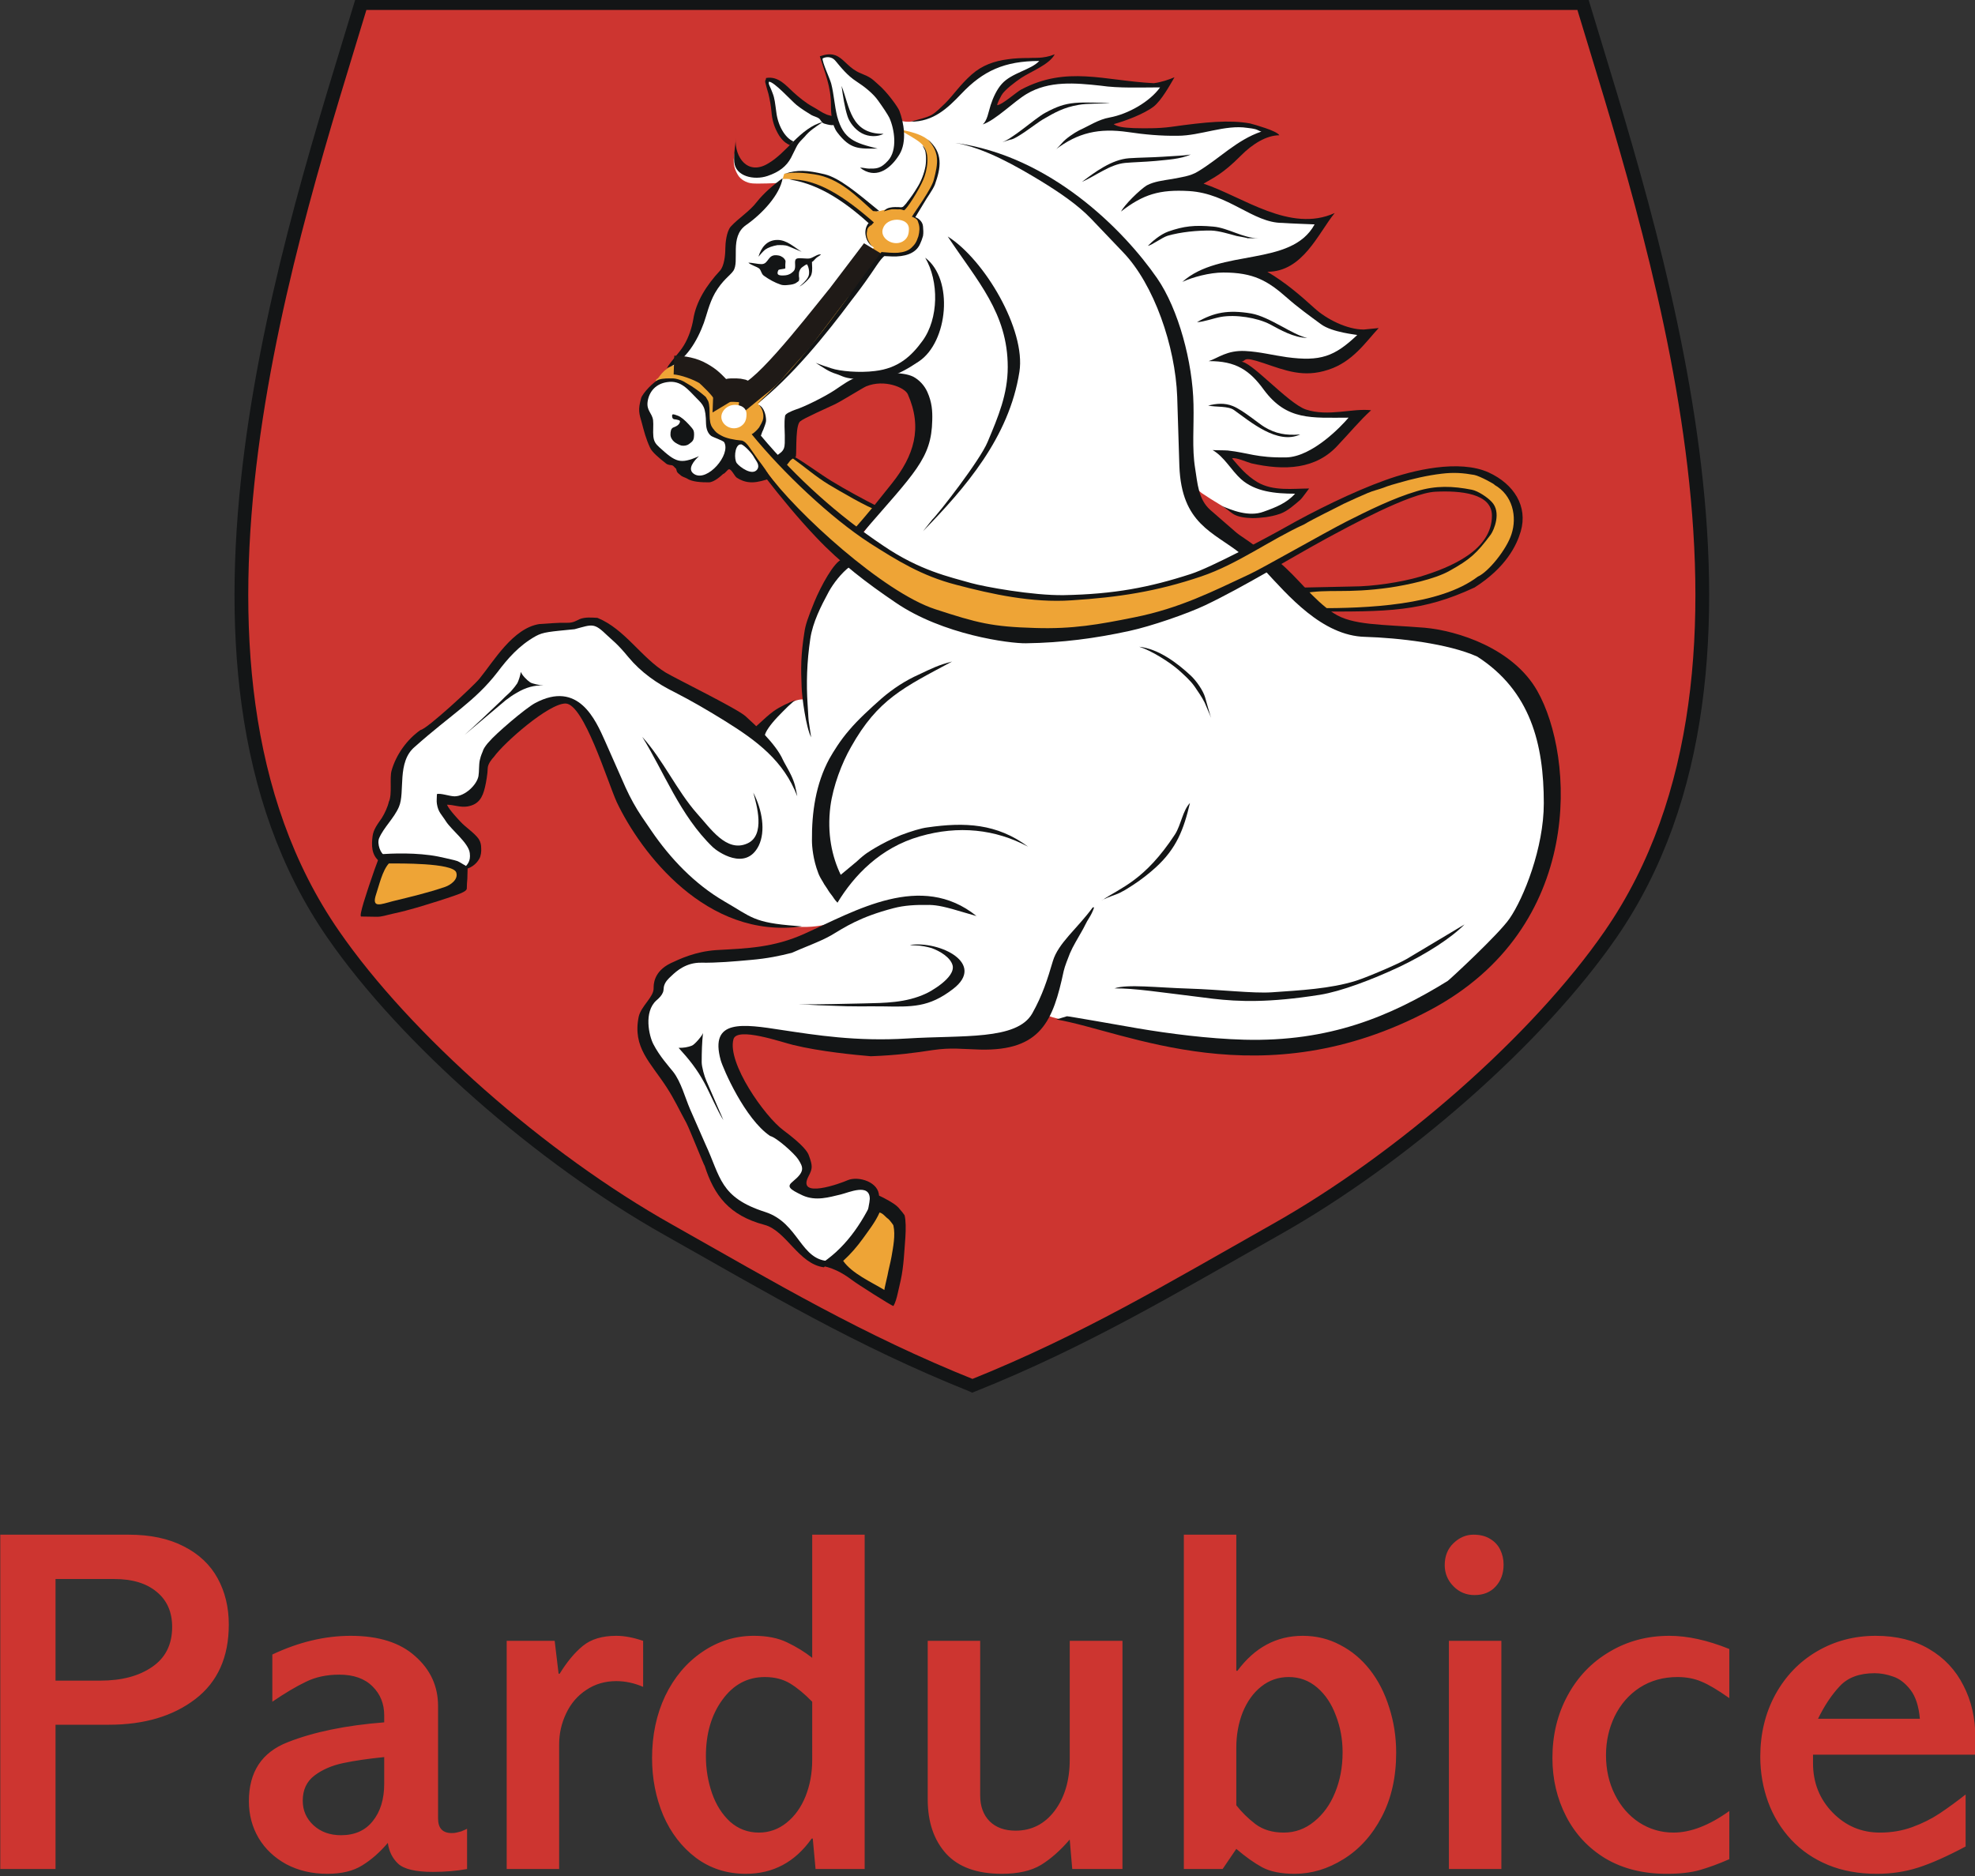 <?xml version="1.0" encoding="UTF-8" standalone="no"?>
<!-- Created with Sodipodi ("http://www.sodipodi.com/") -->

<svg
   xml:space="preserve"
   width="400"
   height="380"
   style="fill-rule:evenodd;image-rendering:optimizeQuality;shape-rendering:geometricPrecision;text-rendering:geometricPrecision"
   viewBox="0 0 400 380"
   id="svg2"
   sodipodi:version="0.34"
   inkscape:version="1.4 (86a8ad7, 2024-10-11)"
   sodipodi:docname="logo-mesto-pardubice.svg"
   version="1.1"
   xmlns:inkscape="http://www.inkscape.org/namespaces/inkscape"
   xmlns:sodipodi="http://sodipodi.sourceforge.net/DTD/sodipodi-0.dtd"
   xmlns="http://www.w3.org/2000/svg"
   xmlns:svg="http://www.w3.org/2000/svg"
   xmlns:rdf="http://www.w3.org/1999/02/22-rdf-syntax-ns#"
   xmlns:cc="http://creativecommons.org/ns#"
   xmlns:dc="http://purl.org/dc/elements/1.1/"><rect x="0" y="0" width="400" height="380" fill="#333333" stroke="none"/><sodipodi:namedview
     inkscape:window-height="1261"
     inkscape:window-width="2400"
     inkscape:pageshadow="2"
     inkscape:pageopacity="0.0"
     borderopacity="1.0"
     bordercolor="#666666"
     pagecolor="#ffffff"
     id="base"
     inkscape:zoom="1.2851051"
     inkscape:cx="421.36631"
     inkscape:cy="244.33799"
     inkscape:window-x="2391"
     inkscape:window-y="-9"
     inkscape:current-layer="svg2"
     inkscape:showpageshadow="2"
     inkscape:pagecheckerboard="0"
     inkscape:deskcolor="#d1d1d1"
     inkscape:document-units="pt"
     inkscape:window-maximized="1" /><defs
     id="defs4"><style
       type="text/css"
       id="style6">
   
    .str1 {stroke:#1F1A17;stroke-width:3}
    .str0 {stroke:#131516;stroke-width:56}
    .fil4 {fill:#FFFFFF}
    .fil3 {fill:#131516}
    .fil0 {fill:#CD3530}
    .fil2 {fill:#EEA436}
    .fil1 {fill:#FFFFFF}
   
  </style></defs><g
     id="Layer 1"
     transform="matrix(0.055,0,0,0.05,-31.74,-151.299)"
     style="stroke-width:75.996;stroke-dasharray:none"><path
       class="fil0 str0"
       d="m 4158,8640 -2,-1 C 3741,8456 3420,8245 3038,8008 2569,7718 2070,7235 1804,6811 1110,5708 1660,3943 1907,3041 h 4498 c 247,902 796,2667 103,3770 -266,424 -765,907 -1234,1197 -382,237 -701,449 -1116,632 z"
       id="path9"
       style="fill:#cd3530;stroke:#131516;stroke-width:50.664;stroke-dasharray:none" /><g
       id="g11"
       style="stroke-width:75.996;stroke-dasharray:none"><path
         class="fil1"
         d="m 3118,4418 -52,71 c -76,25 111,113 144,132 47,26 245,400 271,243 29,-179 23,-140 177,-229 74,-43 151,-129 244,-60 238,179 -118,531 -206,707 -141,141 -152,391 -152,581 -14,-9 -39,1 -54,9 -7,5 -19,12 -33,22 -13,9 -29,20 -43,32 -15,12 -28,24 -38,35 -10,12 -16,22 -16,30 -122,-53 -203,-124 -287,-190 -84,-67 -170,-129 -249,-219 -53,-60 -308,-16 -365,63 l -149,192 -239,219 -34,97 -16,159 -65,101 12,77 23,20 155,2 133,38 43,-32 9,-72 -118,-128 -2,-52 90,7 41,-63 40,-147 215,-189 72,-15 66,61 179,432 217,274 193,126 130,27 74,2 c 54,2 97,-10 142,-24 l -229,122 -298,28 -111,50 -31,64 -3,22 -41,67 -12,136 106,175 159,365 78,124 167,92 90,106 81,44 117,-124 60,-156 -55,-58 -142,46 -88,-22 31,-83 -70,-117 -146,-141 -88,-221 30,-73 116,2 363,69 569,-42 103,-97 c 4,0 8,4 11,6 18,8 41,13 63,19 l 200,38 523,79 503,-124 285,-199 204,-289 77,-330 -14,-299 -113,-262 -149,-132 -222,-45 -231,-22 -108,-50 -303,-290 -180,-165 -2,-84 c 11,10 18,27 33,38 23,17 43,31 66,46 14,10 53,37 68,37 l 63,9 96,-27 79,-74 h -78 l -75,-13 -92,-76 -47,-63 234,40 114,-41 159,-160 -166,7 -117,-48 -141,-144 -87,-41 110,-11 176,44 145,-27 109,-113 -63,-1 -132,-58 -154,-141 -137,-60 228,-67 95,-124 h -160 l -236,-111 -94,-40 279,-210 -56,-20 -156,-1 -194,24 -195,-15 81,-53 97,-51 51,-76 -152,5 -146,-27 -130,13 -80,32 -83,62 -65,59 40,-108 45,-58 81,-41 53,-40 -163,16 -94,47 -70,74 -64,71 -44,31 -30,10 c -11,3 -26,4 -37,7 -5,2 -14,1 -19,1 -7,0 -15,-3 -21,-3 l -13,-7 -108,-150 -91,-59 -21,-36 -30,-14 -30,9 32,107 17,141 -38,-1 -181,-151 -26,-7 -4,16 17,54 17,108 24,53 8,6 34,31 -81,77 -58,29 -59,-29 -15,-44 -5,-6 c -10,45 0,71 12,93 9,16 29,31 53,33 21,2 90,-1 95,-2 l -85,120 -79,69 -23,128 -3,30 -76,105 z"
         id="path13"
         style="fill:#ffffff;stroke-width:75.996;stroke-dasharray:none" /><path
         class="fil2"
         d="m 3536,5134 15,17 c 16,16 247,239 278,258 115,70 236,115 359,166 206,75 704,-40 875,-146 59,-27 128,-78 185,-112 l 406,-234 c 320,-186 611,9 271,239 -132,90 -422,91 -579,91 l 59,83 c 198,7 350,-7 537,-81 196,-77 323,-385 86,-467 -210,-73 -641,180 -827,295 -187,115 -393,202 -635,202 -517,46 -873,-235 -1218,-660 0,0 21,-19 23,-24 5,-11 13,-23 17,-35 7,-23 -3,-50 -20,-63 1,0 61,-69 70,-78 27,-27 63,-74 92,-109 l 130,-180 163,-244 c 18,0 41,6 58,4 15,-2 59,-17 68,-33 17,-28 41,-100 -12,-120 6,-12 38,-66 49,-80 22,-30 40,-80 42,-117 6,-102 -36,-133 -127,-153 l 3,8 c 81,51 85,57 85,119 0,21 -9,47 -14,65 -3,10 -26,57 -30,63 -2,2 -6,8 -7,11 -1,5 -6,12 -9,17 -7,12 -20,27 -32,33 -47,1 -62,7 -88,14 -2,-2 -6,-3 -9,-6 -33,-33 -72,-70 -109,-96 -28,-20 -55,-35 -84,-45 -44,-22 -103,-15 -142,-6 l -6,21 c 11,0 17,-1 28,1 16,3 37,8 52,11 4,0 39,14 50,18 25,11 53,30 74,46 22,16 111,76 118,104 -4,0 -15,21 -15,26 0,13 -1,31 5,43 2,5 19,28 24,28 l -268,377 -106,132 -90,84 c -46,-43 -86,14 -100,-16 -11,-20 -43,-56 -64,-64 -31,-14 -102,-53 -126,-27 -4,4 -17,12 -20,17 -4,4 -9,10 -13,16 -2,3 -8,12 -10,13 -2,0 -6,6 -7,8 80,11 132,-8 176,81 15,30 16,81 23,114 8,32 84,44 114,53 29,9 197,277 232,318 z"
         id="path15"
         style="fill:#eea436;stroke-width:75.996;stroke-dasharray:none" /><path
         class="fil2"
         d="m 3494,4877 -4,-2 c -68,37 19,89 53,127 40,43 94,94 147,134 54,42 56,42 97,-19 26,-37 13,-42 -25,-58 -55,-22 -116,-69 -164,-104 -19,-13 -85,-78 -104,-78 z"
         id="path17"
         style="fill:#eea436;stroke-width:75.996;stroke-dasharray:none" /><path
         class="fil3"
         d="m 3185,4651 -9,-17 c -18,-17 -32,-29 -53,-44 -6,-4 -17,-11 -29,-19 -12,-7 -30,-12 -38,-12 -17,0 -37,-1 -53,5 -17,6 -60,55 -65,75 -12,48 -8,60 3,102 7,29 14,61 30,99 7,17 31,40 59,64 7,6 17,6 22,7 6,2 7,7 13,12 3,2 3,9 5,14 3,6 8,9 12,13 7,8 20,11 24,14 20,15 56,16 81,16 20,0 46,-27 53,-34 8,-2 16,-19 22,-19 9,0 20,28 28,34 42,30 78,19 121,4 -3,-22 -24,-50 -43,-78 -4,-6 -9,-14 -14,-22 -6,-9 -11,-17 -16,-25 -5,-8 -10,-15 -15,-20 -5,-5 -10,-8 -13,-9 -32,-3 -60,-10 -76,-20 -15,-9 -20,-12 -32,-30 -20,-28 -6,-76 -17,-110 z"
         id="path19"
         style="fill:#131516;stroke-width:75.996;stroke-dasharray:none" /><path
         class="fil1"
         d="m 3034,4574 c -40,6 -66,36 -72,78 -5,38 16,46 20,76 2,19 -1,46 1,66 2,20 8,30 22,44 60,60 76,70 146,36 -16,16 -47,53 -17,73 48,32 135,-79 110,-129 -3,-7 -40,-20 -48,-26 -11,-9 -18,-25 -19,-49 -1,-69 -10,-76 -35,-104 -30,-33 -57,-74 -108,-65 z"
         id="path21"
         style="fill:#ffffff;stroke-width:75.996;stroke-dasharray:none" /><path
         class="fil1"
         d="m 3300,4827 7,-1 c 14,6 41,39 47,53 7,14 22,30 12,48 -18,29 -65,-9 -76,-25 -10,-16 -8,-66 10,-75 z"
         id="path23"
         style="fill:#ffffff;stroke-width:75.996;stroke-dasharray:none" /><path
         class="fil3"
         d="m 3673,6570 c -32,-73 -51,-167 -38,-278 10,-82 42,-175 76,-240 99,-194 194,-241 372,-346 -50,14 -73,27 -123,53 -47,23 -94,56 -137,97 -42,41 -86,85 -119,128 -33,42 -57,85 -73,116 -50,102 -65,217 -64,332 0,22 4,76 23,130 1,4 3,8 5,13 2,5 5,10 8,16 3,5 6,11 9,17 4,6 7,12 11,18 3,6 7,12 10,17 4,6 8,11 11,16 3,5 6,10 9,14 3,4 6,7 8,10 60,-109 157,-223 304,-269 142,-45 277,-29 398,42 -115,-94 -233,-100 -371,-78 -23,3 -61,16 -97,31 -35,15 -74,38 -94,51 -24,16 -38,24 -69,56 z"
         id="path25"
         style="fill:#131516;stroke-width:75.996;stroke-dasharray:none" /><path
         class="fil3"
         d="m 3351,6237 c 33,70 46,156 20,215 -48,106 -153,23 -169,6 -121,-128 -181,-308 -260,-447 76,92 128,219 202,311 49,59 108,159 185,121 68,-33 34,-158 22,-206 z"
         id="path27"
         style="fill:#131516;stroke-width:75.996;stroke-dasharray:none" /><path
         class="fil3"
         d="m 3518,7095 c 82,0 162,-2 240,-4 77,-2 155,-2 229,-40 11,-5 109,-63 98,-114 -8,-33 -47,-58 -77,-70 -15,-5 -41,-11 -58,-11 -1,0 -22,-1 -22,-2 111,-17 281,76 158,179 -89,75 -150,72 -259,70 -61,-1 -99,2 -194,-3 -26,-1 -58,-2 -83,-4 z"
         id="path29"
         style="fill:#131516;stroke-width:75.996;stroke-dasharray:none" /><path
         class="fil3"
         d="m 1977,6487 c -14,40 -28,84 -41,127 -4,15 -39,124 -29,125 l 58,1 c 19,0 32,-6 61,-13 60,-14 121,-36 136,-41 12,-4 42,-14 71,-25 29,-11 62,-22 63,-35 0,-14 1,-27 2,-40 0,-14 1,-27 1,-41 1,-7 -8,-13 -17,-18 -9,-6 -18,-13 -31,-16 -19,-5 -46,-12 -60,-15 -78,-17 -173,-13 -214,-9 z"
         id="path31"
         style="fill:#131516;stroke-width:75.996;stroke-dasharray:none" /><path
         class="fil2"
         d="m 2009,6524 c -24,29 -36,89 -47,125 -18,59 18,40 61,28 67,-18 129,-34 193,-58 21,-8 50,-31 41,-59 -13,-39 -212,-36 -248,-36 z"
         id="path33"
         style="fill:#eea436;stroke-width:75.996;stroke-dasharray:none" /><path
         class="fil3"
         d="m 2439,5863 -151,140 c 26,-25 109,-111 117,-120 12,-12 23,-24 32,-34 9,-10 19,-18 26,-28 7,-9 13,-17 19,-27 5,-11 11,-31 13,-46 5,14 22,33 34,42 8,6 35,12 50,13 -34,-2 -66,8 -98,29 -15,9 -29,20 -42,31 z"
         id="path35"
         style="fill:#131516;stroke-width:75.996;stroke-dasharray:none" /><path
         class="fil3"
         d="m 3333,4090 c 13,0 34,6 48,6 29,0 21,-44 63,-35 6,1 11,4 15,7 4,3 8,8 10,13 2,4 -1,11 0,31 1,5 -24,3 -26,9 -7,17 0,21 16,21 15,0 22,-3 30,-8 7,-6 13,-10 15,-19 4,-17 -5,-38 9,-42 9,-3 34,2 45,0 11,-2 25,-14 35,-16 5,-1 7,-1 7,-1 0,1 -2,3 -4,5 -3,2 -7,5 -11,8 -4,4 -7,7 -10,11 -8,11 -24,14 -33,20 -8,7 -16,9 -21,24 -2,4 -2,13 -2,17 0,4 0,8 1,11 0,4 0,8 -1,11 -1,3 -6,5 -9,8 -7,6 -18,8 -27,9 -9,1 -20,3 -31,-1 -22,-8 -43,-21 -62,-36 -10,-8 -9,-20 -17,-29 -9,-8 -33,-15 -40,-24 z"
         id="path37"
         style="fill:#131516;stroke-width:75.996;stroke-dasharray:none" /><path
         class="fil3"
         d="m 3440,4019 c 14,0 27,-1 39,4 l 50,23 c -27,-18 -54,-48 -89,-48 -39,0 -60,31 -70,68 8,-10 16,-21 25,-29 10,-8 28,-15 45,-18 z"
         id="path39"
         style="fill:#131516;stroke-width:75.996;stroke-dasharray:none" /><path
         class="fil3"
         d="m 3567,4086 -20,8 c 9,12 13,40 6,54 -7,15 -20,27 -32,39 13,-7 41,-35 44,-49 5,-19 2,-34 2,-52 z"
         id="path41"
         style="fill:#131516;stroke-width:75.996;stroke-dasharray:none" /><path
         class="fil3"
         d="m 3073,4710 c -5,-2 -16,-7 -19,-5 -2,1 -3,5 -1,13 3,9 12,6 16,8 6,2 13,2 12,9 -3,14 -16,19 -25,23 -8,4 -10,15 -10,29 0,11 7,23 14,29 5,5 19,13 26,15 10,2 21,0 28,-6 7,-6 16,-11 18,-25 1,-8 2,-21 -1,-30 -3,-8 -11,-16 -17,-24 -14,-17 -30,-32 -41,-36 z"
         id="path43"
         style="fill:#131516;stroke-width:75.996;stroke-dasharray:none" /><path
         class="fil3"
         d="m 3867,8317 c -7,-1 -133,-89 -152,-105 -36,-30 -76,-54 -124,-60 93,-63 159,-163 210,-289 8,4 18,9 27,14 37,21 52,33 62,47 5,6 18,24 18,25 5,20 5,57 3,90 -4,57 -6,117 -17,173 -1,5 -7,33 -11,53 -4,20 -9,39 -16,52 z"
         id="path45"
         style="fill:#131516;stroke-width:75.996;stroke-dasharray:none" /><path
         class="fil3"
         d="m 3178,7404 63,160 c -20,-33 -52,-115 -70,-151 -27,-55 -56,-95 -95,-142 19,0 32,-2 49,-9 9,-3 41,-43 41,-53 -4,39 -5,80 -5,120 0,19 10,58 17,75 z"
         id="path47"
         style="fill:#131516;stroke-width:75.996;stroke-dasharray:none" /><path
         class="fil3"
         d="m 3831,3568 c -22,13 -54,13 -80,-2 -26,-15 -46,-45 -53,-69 -11,-37 -17,-84 -22,-123 30,82 32,196 155,194 z"
         id="path49"
         style="fill:#131516;stroke-width:75.996;stroke-dasharray:none" /><path
         class="fil2"
         d="m 3834,8252 c -2,0 10,-51 11,-58 4,-25 11,-52 15,-77 6,-39 15,-87 7,-126 0,-3 -16,-25 -19,-27 -11,-8 -18,-22 -32,-26 -15,38 -41,74 -61,105 -21,32 -45,63 -73,91 32,51 104,86 152,118 z"
         id="path51"
         style="fill:#eea436;stroke-width:75.996;stroke-dasharray:none" /><path
         class="fil3"
         d="m 3033,4517 c 14,-28 45,-60 63,-93 18,-33 29,-72 34,-104 10,-72 49,-139 98,-197 16,-19 20,-64 20,-89 0,-21 4,-70 20,-90 28,-34 69,-61 96,-100 25,-35 63,-71 95,-96 -10,67 -75,144 -135,190 -62,48 -22,148 -47,186 -12,19 -39,36 -67,89 -22,43 -31,91 -41,121 -23,69 -66,156 -136,183 z"
         id="path53"
         style="fill:#131516;stroke-width:75.996;stroke-dasharray:none" /><path
         class="fil3"
         d="m 3606,3521 c -38,9 -75,43 -108,79 -31,34 -59,67 -92,88 -74,50 -124,-22 -120,-102 0,31 -8,62 -5,97 5,58 73,74 122,56 43,-16 70,-39 87,-74 7,-15 12,-26 19,-42 9,-21 23,-33 31,-43 18,-24 35,-36 66,-59 z"
         id="path55"
         style="fill:#131516;stroke-width:75.996;stroke-dasharray:none" /><path
         class="fil3"
         d="m 3499,3599 -13,15 c -24,-11 -38,-33 -48,-55 -11,-23 -18,-50 -20,-80 -2,-24 -6,-49 -11,-72 -3,-11 -10,-38 -12,-48 -1,-11 3,-7 3,-17 45,-9 74,31 99,56 22,22 47,45 74,61 17,10 32,23 50,31 3,2 37,10 37,12 4,38 -17,34 -45,25 -12,-4 -12,-14 -20,-21 -7,-6 -20,-9 -28,-14 -16,-11 -36,-24 -55,-41 -19,-17 -82,-94 -101,-94 -5,7 6,23 13,46 8,22 9,40 14,79 6,53 32,103 63,117 z"
         id="path57"
         style="fill:#131516;stroke-width:75.996;stroke-dasharray:none" /><path
         class="fil3"
         d="m 3744,3705 10,8 c 56,38 106,-9 135,-61 29,-52 16,-131 0,-177 -6,-17 -47,-78 -75,-104 -27,-27 -31,-32 -67,-48 -41,-18 -58,-52 -84,-68 -25,-16 -50,-7 -67,-1 19,69 41,122 41,198 0,35 3,81 23,110 49,71 80,66 149,66 -84,-23 -126,-37 -149,-130 -10,-44 -12,-90 -22,-133 -6,-24 -32,-82 -32,-102 7,-5 31,-13 48,10 19,25 43,59 77,83 28,20 61,48 80,78 19,29 35,56 41,69 19,46 31,131 -5,174 -28,34 -45,32 -70,32 -10,0 -21,-4 -33,-4 z"
         id="path59"
         style="fill:#131516;stroke-width:75.996;stroke-dasharray:none" /><path
         class="fil3 str1"
         d="m 3529,4411 261,-378 c -16,25 -83,126 -103,152 -64,82 -269,383 -353,427 -5,-3 -19,-10 -24,-12 -13,-4 -29,-3 -42,-3 -10,0 -20,7 -29,9 -35,-41 -46,-54 -78,-74 -31,-20 -69,-27 -101,-27 34,2 88,24 116,43 7,6 63,64 63,78 6,-4 12,-7 20,-9 11,-2 28,-1 40,0 5,0 33,6 33,12 31,-28 72,-60 95,-91 25,-33 82,-101 102,-127 z"
         id="path61"
         style="fill:#131516;stroke:#1f1a17;stroke-width:75.996;stroke-dasharray:none" /><path
         class="fil3"
         d="m 3364,4663 c 179,-179 320,-414 459,-616 20,2 41,4 60,3 20,-2 37,-7 50,-20 12,-13 18,-20 26,-47 4,-18 6,-36 0,-54 -3,-8 -1,-16 -24,-25 14,0 23,6 30,14 6,7 10,14 11,25 1,12 2,27 0,39 -3,12 -7,23 -10,30 -16,44 -62,54 -102,53 l -19,-1 c -1,0 -10,0 -10,-1 -14,7 -41,59 -71,104 -22,34 -48,71 -51,75 -92,136 -222,313 -349,421 z"
         id="path63"
         style="fill:#131516;stroke-width:75.996;stroke-dasharray:none" /><path
         class="fil3"
         d="m 5599,4361 55,-6 c -47,55 -95,137 -186,169 -91,33 -157,3 -238,-27 -84,-31 -59,-8 -85,-5 32,-12 174,168 241,193 83,30 171,-6 240,3 -43,43 -80,93 -120,139 -82,102 -200,106 -321,76 -14,-4 -59,-26 -71,-20 25,32 52,69 93,96 58,38 131,26 191,26 -1,0 -24,37 -33,46 -20,19 -46,45 -73,56 -21,8 -36,11 -53,14 -17,2 -33,4 -50,4 -30,-1 -51,-5 -68,-15 -17,-11 -29,-27 -52,-38 45,22 107,49 161,27 46,-18 85,-35 116,-73 -73,0 -147,-8 -199,-59 -37,-37 -61,-90 -105,-118 -2,1 47,1 56,2 76,9 105,30 216,28 96,-3 203,-127 229,-161 -136,0 -227,13 -312,-113 -52,-79 -103,-117 -203,-116 34,-12 67,-45 135,-41 53,3 101,17 153,25 123,18 175,-2 259,-90 0,-1 -93,-10 -134,-44 -42,-34 -85,-68 -124,-106 -72,-70 -124,-103 -235,-103 -51,0 -114,19 -151,38 138,-137 401,-59 487,-233 -40,-2 -78,-3 -119,-6 -108,0 -198,-119 -343,-129 -109,-7 -169,13 -251,83 5,-11 22,-34 42,-56 20,-22 41,-42 53,-50 27,-16 61,-20 94,-26 32,-7 66,-11 94,-30 79,-52 143,-128 234,-162 -4,0 -16,-8 -20,-9 -10,-3 -22,-5 -32,-6 -81,-14 -173,32 -256,32 -62,1 -122,-5 -183,-15 -107,-17 -184,2 -267,71 2,0 23,-25 25,-28 12,-16 44,-40 62,-50 38,-19 71,-44 112,-52 69,-14 148,-64 186,-122 -70,0 -152,4 -219,-7 -93,-11 -190,-21 -273,34 -46,30 -114,106 -161,123 17,-17 20,-47 29,-78 9,-31 23,-64 41,-86 36,-45 108,-57 138,-93 -128,0 -207,40 -287,133 -51,59 -103,113 -186,113 29,-10 55,-15 76,-27 20,-13 35,-32 51,-48 30,-33 54,-74 97,-116 39,-38 84,-55 134,-62 24,-4 50,-5 76,-5 14,-1 35,0 49,-2 23,-3 34,-8 47,-13 -20,42 -87,69 -124,96 -20,15 -61,48 -72,70 -4,8 -15,30 -16,40 17,0 70,-52 88,-63 168,-98 306,-36 489,-26 28,-4 54,-14 76,-24 -17,32 -48,94 -77,119 -36,30 -104,58 -147,71 15,11 35,14 74,16 40,1 89,2 137,-5 129,-20 215,-29 291,-14 8,2 33,10 57,19 24,9 47,20 51,29 -47,0 -99,35 -142,83 -67,74 -99,88 -137,113 145,53 319,201 483,119 -61,82 -117,238 -248,238 67,44 119,93 174,148 44,44 119,86 181,86 z"
         id="path65"
         style="fill:#131516;stroke-width:75.996;stroke-dasharray:none" /><path
         class="fil3"
         d="m 4296,3592 -36,13 c 41,-11 127,-99 166,-122 42,-25 70,-36 109,-40 38,-4 90,0 130,0 -32,4 -84,1 -117,8 -53,10 -86,30 -131,59 -25,16 -99,82 -121,82 z"
         id="path67"
         style="fill:#131516;stroke-width:75.996;stroke-dasharray:none" /><path
         class="fil3"
         d="m 4962,3652 c -29,5 -52,5 -104,9 -41,3 -82,3 -123,6 -64,5 -126,56 -174,96 25,-12 51,-30 77,-45 27,-16 54,-29 82,-32 30,-3 72,-4 113,-8 42,-5 90,-7 129,-26 z"
         id="path69"
         style="fill:#131516;stroke-width:75.996;stroke-dasharray:none" /><path
         class="fil3"
         d="m 5171,3991 h 39 c -55,0 -111,-42 -165,-47 -69,-7 -109,-2 -166,20 -30,12 -60,41 -75,58 14,-2 52,-34 73,-41 47,-15 109,-22 161,-21 28,1 66,14 93,22 6,1 40,8 40,9 z"
         id="path71"
         style="fill:#131516;stroke-width:75.996;stroke-dasharray:none" /><path
         class="fil3"
         d="m 5391,4395 c -54,-12 -137,-85 -206,-99 -86,-16 -138,-4 -200,35 22,0 62,-16 87,-21 55,-11 135,3 182,30 37,22 87,54 137,55 z"
         id="path73"
         style="fill:#131516;stroke-width:75.996;stroke-dasharray:none" /><path
         class="fil3"
         d="m 5365,4786 c -54,5 -91,-4 -130,-29 -22,-14 -80,-69 -118,-86 -31,-14 -62,-10 -91,-2 30,7 73,1 95,18 60,47 160,142 244,99 z"
         id="path75"
         style="fill:#131516;stroke-width:75.996;stroke-dasharray:none" /><path
         class="fil3"
         d="m 4010,5131 -34,47 c 155,-175 317,-379 355,-646 24,-169 -128,-454 -264,-548 109,181 221,310 221,529 0,110 -35,201 -74,303 -28,75 -182,292 -204,315 z"
         id="path77"
         style="fill:#131516;stroke-width:75.996;stroke-dasharray:none" /><path
         class="fil3"
         d="m 3608,4507 -27,-11 c 29,20 48,36 76,45 25,9 29,19 88,21 95,3 137,-14 216,-72 107,-79 129,-333 23,-420 51,95 50,247 -10,337 -41,62 -89,111 -175,122 -57,8 -129,1 -161,-11 z"
         id="path79"
         style="fill:#131516;stroke-width:75.996;stroke-dasharray:none" /><path
         class="fil3"
         d="m 3724,5167 26,22 c 197,-250 257,-306 260,-460 1,-38 -1,-73 -18,-115 -11,-27 -30,-49 -52,-62 -23,-12 -48,-13 -73,-16 -51,-5 -101,3 -118,10 -50,21 -63,35 -99,61 -36,26 -110,67 -145,79 -12,5 -36,15 -37,25 -4,28 -1,59 -1,79 0,50 3,60 -34,84 l 38,40 c 6,-7 11,-15 16,-22 5,-6 15,-12 21,-16 3,-27 -3,-139 19,-145 1,-6 111,-60 126,-68 27,-15 106,-69 114,-72 67,-30 142,5 153,32 55,137 23,249 -59,362 l -67,92 c -11,15 -58,76 -70,90 z"
         id="path81"
         style="fill:#131516;stroke-width:75.996;stroke-dasharray:none" /><path
         class="fil3"
         d="m 3551,5880 c 2,27 2,45 4,67 l 9,66 c -19,-41 -34,-162 -35,-204 -3,-76 -3,-130 10,-220 4,-32 13,-60 37,-125 24,-64 73,-163 102,-172 5,3 30,31 30,28 -33,27 -63,71 -79,103 -29,59 -59,124 -68,190 -13,96 -15,182 -10,267 z"
         id="path83"
         style="fill:#131516;stroke-width:75.996;stroke-dasharray:none" /><path
         class="fil3"
         d="m 5013,5872 24,62 c -1,0 -22,-81 -22,-82 -7,-28 -33,-69 -54,-90 -47,-48 -116,-107 -189,-116 44,15 112,62 146,95 20,20 42,41 58,66 13,21 27,43 37,65 z"
         id="path85"
         style="fill:#131516;stroke-width:75.996;stroke-dasharray:none" /><path
         class="fil3"
         d="m 3393,6009 -37,-35 18,-18 c 17,-17 33,-34 52,-49 24,-19 57,-35 82,-46 -14,9 -41,39 -68,70 -25,29 -47,62 -47,78 z"
         id="path87"
         style="fill:#131516;stroke-width:75.996;stroke-dasharray:none" /><path
         class="fil3"
         d="m 3509,6777 21,2 c -352,54 -594,-300 -682,-504 -35,-86 -121,-397 -188,-399 -62,-1 -227,159 -264,216 -7,8 -23,29 -23,47 0,19 -6,58 -10,76 -9,42 -23,70 -64,78 -27,5 -51,-7 -76,-7 8,21 45,63 49,68 20,24 52,46 68,71 7,12 9,25 9,37 1,13 -1,32 -7,43 -11,22 -33,41 -60,43 16,-20 29,-31 25,-66 -4,-41 -68,-94 -88,-129 -16,-28 -28,-36 -33,-70 -2,-12 0,-27 0,-40 13,-5 47,9 65,9 38,0 82,-46 88,-82 3,-20 1,-45 5,-65 5,-24 9,-28 13,-42 3,-8 15,-26 21,-32 22,-30 134,-136 170,-157 159,-93 222,68 257,154 l 76,189 c 17,41 37,81 59,117 l 36,58 c 69,111 158,215 269,286 100,63 105,86 264,99 z"
         id="path89"
         style="fill:#131516;stroke-width:75.996;stroke-dasharray:none" /><path
         class="fil3"
         d="m 3513,6252 c -50,-144 -149,-225 -266,-305 -60,-41 -122,-81 -186,-117 -65,-35 -124,-81 -170,-142 -41,-55 -59,-68 -77,-87 -50,-53 -54,-46 -121,-26 -91,10 -115,11 -143,28 -62,38 -104,92 -141,146 -83,118 -168,169 -304,302 -68,62 -35,184 -59,244 -18,46 -56,83 -73,127 -8,22 5,64 23,71 l -21,23 c -31,-26 -30,-67 -26,-102 3,-28 19,-50 34,-74 11,-19 22,-46 26,-66 13,-29 2,-95 10,-126 16,-63 56,-126 107,-165 22,-2 195,-178 217,-208 52,-70 123,-205 221,-221 34,-2 67,-6 100,-5 24,1 36,-9 48,-15 21,-9 45,-6 65,-5 101,45 161,161 252,222 42,27 261,145 293,176 34,34 112,112 138,177 3,8 24,47 30,62 14,32 17,52 23,86 z"
         id="path91"
         style="fill:#131516;stroke-width:75.996;stroke-dasharray:none" /><path
         class="fil3"
         d="m 3792,3881 12,1 11,-1 c -85,-77 -147,-134 -201,-149 -66,-17 -101,-19 -147,-2 31,-8 73,-4 108,2 93,15 158,91 217,149 z"
         id="path93"
         style="fill:#131516;stroke-width:75.996;stroke-dasharray:none" /><path
         class="fil3"
         d="m 3795,3927 -10,12 c -83,-83 -182,-166 -301,-186 102,-4 203,70 311,174 z"
         id="path95"
         style="fill:#131516;stroke-width:75.996;stroke-dasharray:none" /><path
         class="fil3"
         d="m 3785,3939 -9,-10 c -23,30 -11,77 14,96 -10,-10 -19,-29 -21,-44 -1,-9 0,-14 2,-26 1,-5 9,-16 14,-16 z"
         id="path97"
         style="fill:#131516;stroke-width:75.996;stroke-dasharray:none" /><path
         class="fil3"
         d="m 3935,3904 12,3 32,-58 c 11,-22 34,-55 41,-76 21,-65 33,-129 -28,-183 47,52 39,100 24,163 -8,38 -69,128 -81,151 z"
         id="path99"
         style="fill:#131516;stroke-width:75.996;stroke-dasharray:none" /><path
         class="fil3"
         d="m 3983,3634 -9,-19 c 31,31 16,107 3,139 -16,42 -61,120 -71,124 -4,-1 -9,-4 -15,-4 -10,1 -26,-2 -36,1 -3,1 -23,6 -23,8 2,-6 11,-14 23,-16 11,-3 25,-2 31,-2 9,1 14,2 19,-4 11,-13 10,-12 11,-14 15,-21 27,-40 39,-62 14,-24 25,-56 30,-85 4,-28 2,-54 -2,-66 z"
         id="path101"
         style="fill:#131516;stroke-width:75.996;stroke-dasharray:none" /><path
         class="fil4"
         d="m 3284,4666 c -21,0 -40,13 -48,34 -14,39 30,76 66,55 19,-12 24,-29 24,-51 0,-26 -19,-37 -42,-38 z"
         id="path103"
         style="fill:#ffffff;stroke-width:75.996;stroke-dasharray:none" /><path
         class="fil4"
         d="m 3881,3916 c -25,0 -45,13 -52,34 -15,39 35,76 71,55 19,-12 24,-29 24,-51 0,-26 -20,-37 -43,-38 z"
         id="path105"
         style="fill:#ffffff;stroke-width:75.996;stroke-dasharray:none" /><path
         class="fil3"
         d="m 4634,6674 c 0,-3 43,-21 49,-23 26,-10 48,-27 68,-41 28,-20 58,-46 81,-69 78,-78 104,-155 127,-262 -27,31 -33,89 -55,127 -112,188 -199,215 -270,268 z"
         id="path107"
         style="fill:#131516;stroke-width:75.996;stroke-dasharray:none" /><path
         class="fil3"
         d="m 5757,6911 213,-140 c -48,54 -139,119 -240,172 -101,52 -214,99 -292,113 -190,33 -299,28 -394,16 -215,-29 -284,-42 -363,-42 48,-18 156,-3 275,1 116,4 235,20 304,15 103,-8 216,-14 311,-47 45,-16 157,-69 186,-88 z"
         id="path109"
         style="fill:#131516;stroke-width:75.996;stroke-dasharray:none" /><path
         class="fil3"
         d="m 3830,5237 c 135,101 244,126 323,151 49,15 227,51 342,49 185,-4 314,-31 468,-86 73,-26 280,-147 349,-190 101,-63 247,-143 364,-189 104,-42 275,-86 383,-32 93,47 145,137 118,239 -15,56 -54,146 -170,227 -192,98 -316,99 -597,97 l -21,-15 c 13,0 27,1 40,2 179,0 449,-10 590,-128 39,-19 106,-110 124,-172 21,-70 5,-158 -63,-200 7,1 -54,-36 -74,-40 -41,-8 -75,-11 -120,-5 -54,7 -108,21 -158,37 -17,5 -39,12 -57,20 -17,7 -38,12 -57,21 -30,14 -60,29 -89,44 -22,13 -116,63 -145,83 -126,63 -245,161 -379,211 -166,62 -308,85 -478,97 -145,11 -294,-25 -425,-63 -127,-36 -218,-99 -317,-168 -145,-103 -322,-288 -436,-442 8,-4 22,-19 27,-27 6,-11 11,-21 14,-30 6,-20 -1,-48 -15,-62 20,10 27,43 27,63 0,11 -7,27 -10,37 -2,4 -6,14 -9,25 131,172 284,323 451,446 z"
         id="path111"
         style="fill:#131516;stroke-width:75.996;stroke-dasharray:none" /><path
         class="fil3"
         d="m 4021,5494 c 156,56 209,71 367,76 139,5 235,-14 366,-43 169,-37 292,-107 423,-174 44,-22 276,-168 358,-214 81,-45 173,-95 259,-123 71,-24 133,-21 203,-6 23,5 58,31 73,49 37,42 8,115 -3,132 -52,77 -76,101 -153,148 -55,34 -157,57 -217,67 -166,26 -226,4 -323,24 l -29,-23 212,-5 c 75,0 179,-17 250,-40 114,-38 264,-108 264,-247 0,-91 -117,-102 -208,-97 -95,5 -323,143 -404,191 -135,81 -301,194 -444,269 -65,34 -199,85 -279,104 -125,30 -248,48 -381,50 -60,1 -306,-34 -480,-165 -106,-79 -202,-159 -293,-265 -64,-74 -130,-162 -185,-240 l 3,-25 c 109,167 431,489 621,557 z"
         id="path113"
         style="fill:#131516;stroke-width:75.996;stroke-dasharray:none" /><path
         class="fil3"
         d="m 3808,5093 3,-14 c -54,-30 -118,-68 -173,-105 -43,-29 -96,-73 -139,-100 l -5,7 c 46,36 87,76 135,108 35,23 146,95 179,104 z"
         id="path115"
         style="fill:#131516;stroke-width:75.996;stroke-dasharray:none" /><path
         class="fil3"
         d="m 4912,4633 8,281 c 8,236 126,267 227,356 l 56,-28 c -33,-30 -59,-44 -78,-63 l -91,-87 c -45,-44 -47,-109 -56,-169 -12,-81 -4,-167 -6,-259 -3,-170 -55,-385 -134,-511 -124,-197 -394,-496 -743,-548 108,20 226,95 316,155 65,44 133,94 183,151 l 118,136 c 115,131 193,382 200,586 z"
         id="path117"
         style="fill:#131516;stroke-width:75.996;stroke-dasharray:none" /><path
         class="fil3"
         d="m 4506,7143 -39,13 c 254,47 756,325 1376,-38 573,-335 532,-1028 395,-1293 -89,-173 -294,-244 -415,-256 -159,-14 -266,-9 -335,-59 -77,-56 -134,-147 -201,-207 l -55,31 c 88,104 214,268 372,272 123,4 306,27 413,80 196,139 245,354 245,594 0,181 -74,384 -126,467 -39,63 -223,250 -228,253 -212,144 -435,247 -749,238 -134,-4 -279,-25 -392,-46 -67,-13 -259,-50 -261,-49 z"
         id="path119"
         style="fill:#131516;stroke-width:75.996;stroke-dasharray:none" /><path
         class="fil3"
         d="m 4132,6724 41,13 c -204,-181 -446,-21 -632,71 -116,58 -215,60 -327,67 -77,6 -134,36 -167,53 -64,34 -63,88 -63,101 1,36 -46,72 -55,116 -23,125 43,184 103,286 28,47 49,97 73,145 11,23 65,173 67,173 35,120 90,201 220,239 80,23 126,159 219,172 l 24,-25 c -111,1 -114,-154 -240,-199 -168,-59 -164,-142 -220,-274 l -57,-143 c -18,-46 -33,-110 -62,-151 -16,-22 -50,-63 -73,-112 -16,-34 -36,-130 11,-177 11,-10 20,-21 24,-32 4,-10 2,-21 5,-29 5,-16 14,-26 28,-40 17,-18 53,-53 108,-52 60,1 120,-5 181,-11 64,-6 110,-17 153,-29 35,-18 106,-46 145,-71 49,-32 104,-74 230,-110 38,-11 79,-14 132,-13 30,1 57,7 132,32 z"
         id="path121"
         style="fill:#131516;stroke-width:75.996;stroke-dasharray:none" /><path
         class="fil3"
         d="m 4601,6702 h 5 c -3,12 -12,32 -18,42 -11,18 -18,38 -29,58 -13,26 -30,55 -42,86 -7,20 -19,52 -23,72 -39,201 -83,324 -308,318 -69,-2 -105,-9 -174,2 -65,11 -131,21 -228,25 -54,-5 -188,-19 -287,-46 -39,-10 -206,-75 -219,-23 -24,96 115,313 184,369 72,59 90,88 94,103 14,42 13,52 -1,82 -47,96 118,30 144,17 40,-18 116,8 115,66 l -41,66 c 0,-18 6,-37 7,-56 0,-65 -77,-26 -107,-18 -43,11 -91,28 -140,4 -50,-26 -60,-36 -36,-57 44,-40 39,-56 19,-90 -13,-22 -78,-87 -103,-94 -93,-69 -173,-272 -182,-307 -42,-168 81,-147 227,-122 122,20 272,47 461,34 203,-14 402,8 459,-101 38,-74 57,-141 76,-212 20,-74 90,-132 147,-218 z"
         id="path123"
         style="fill:#131516;stroke-width:75.996;stroke-dasharray:none" /></g></g><path
     style="font-stretch:condensed;font-size:107.255px;line-height:1.25;font-family:AbadiMT-Condensed;-inkscape-font-specification:'AbadiMT-Condensed Condensed';text-align:center;text-anchor:middle;fill:#cd3530"
     d="m 42.946,354.981 q 0,10.684 -6.284,16.287 -6.284,5.604 -16.235,5.604 H 10.423 v 31.527 H 0.054 V 335.342 H 24.145 q 6.127,0 10.369,2.566 4.242,2.514 6.337,6.965 2.095,4.452 2.095,10.108 z m -10.631,0.524 q 0,-4.923 -2.933,-7.698 -2.88,-2.776 -7.908,-2.776 H 10.423 v 22.205 h 8.379 q 6.023,0 9.741,-2.985 3.771,-2.985 3.771,-8.746 z m 55.356,52.894 q -2.933,0.628 -6.442,0.628 -4.818,0 -6.494,-1.781 -1.623,-1.781 -1.938,-4.556 -2.252,3.09 -4.818,4.923 -2.514,1.833 -6.546,1.833 -4.294,0 -7.698,-2.095 -3.352,-2.147 -5.185,-5.708 -1.833,-3.614 -1.833,-8.065 0,-9.584 7.28,-12.883 7.28,-3.352 18.12,-4.347 v -1.519 q 0,-3.823 -2.2,-6.337 -2.2,-2.566 -6.232,-2.566 -3.561,0 -6.284,1.571 -2.723,1.519 -6.284,4.347 v -10.317 q 7.437,-4.085 14.716,-4.085 7.856,0 12.098,4.452 4.294,4.399 4.294,10.893 v 24.562 q 0,3.195 2.566,3.195 0.524,0 0.89,-0.105 0.419,-0.105 0.89,-0.262 0.471,-0.209 0.733,-0.367 0.262,-0.157 0.367,-0.209 z m -15.554,-18.644 v -5.813 q -4.504,0.524 -7.698,1.309 -3.195,0.786 -5.394,2.723 -2.2,1.938 -2.2,5.499 0,3.195 2.042,5.394 2.042,2.147 5.132,2.147 3.875,0 5.97,-3.09 2.147,-3.09 2.147,-8.17 z m 48.6,-21.158 q -2.514,-1.257 -5.028,-1.257 -3.195,0 -5.656,1.938 -2.461,1.885 -3.771,5.132 -1.309,3.195 -1.309,6.756 v 27.233 h -9.846 v -49.857 h 9.008 l 0.733,7.175 h 0.209 q 2.042,-3.875 4.347,-6.075 2.304,-2.2 6.284,-2.2 2.252,0 5.028,1.1 z m 41.582,39.802 h -9.217 l -0.524,-6.651 h -0.209 q -4.661,7.698 -12.359,7.698 -5.342,0 -9.374,-3.509 -3.98,-3.509 -6.127,-9.27 -2.095,-5.813 -2.095,-12.517 0,-7.489 2.461,-13.564 2.514,-6.075 6.913,-9.584 4.452,-3.561 9.741,-3.561 3.718,0 6.284,1.466 2.619,1.466 4.661,3.352 v -26.918 h 9.846 z m -9.846,-23.829 V 371.844 q -2.147,-2.566 -4.137,-3.98 -1.99,-1.414 -4.766,-1.414 -4.87,0 -7.96,4.975 -3.09,4.923 -3.09,12.307 0,4.242 1.152,8.117 1.152,3.823 3.404,6.232 2.304,2.357 5.394,2.357 2.88,0 5.185,-2.147 2.304,-2.147 3.561,-5.761 1.257,-3.666 1.257,-7.96 z m 58.236,23.829 h -9.427 l -0.471,-6.442 q -2.619,3.561 -5.394,5.551 -2.776,1.938 -7.332,1.938 -7.018,0 -10.474,-4.399 -3.456,-4.452 -3.456,-11.888 v -34.617 h 9.846 v 33.779 q 0,3.561 1.781,5.656 1.781,2.042 4.87,2.042 4.504,0 7.332,-4.347 2.828,-4.399 2.828,-11.207 v -25.923 h 9.898 z m 51.376,-25.4 q 0,8.013 -2.723,14.035 -2.723,6.023 -7.175,9.217 -4.399,3.195 -9.165,3.195 -3.771,0 -6.075,-1.414 -2.304,-1.466 -4.87,-4.033 l -2.566,4.399 h -7.28 v -73.057 h 9.846 v 29.747 h 0.209 q 4.87,-7.646 12.255,-7.646 3.823,0 7.018,1.99 3.247,1.938 5.604,5.447 2.357,3.509 3.614,8.222 1.309,4.713 1.309,9.898 z m -10.055,-0.105 q 0,-4.242 -1.257,-8.013 -1.205,-3.823 -3.509,-6.127 -2.304,-2.304 -5.342,-2.304 -2.933,0 -5.185,2.095 -2.2,2.042 -3.456,5.604 -1.205,3.561 -1.205,7.751 v 12.569 q 1.466,2.2 3.561,4.085 2.147,1.885 5.342,1.885 3.195,0 5.708,-2.409 2.566,-2.409 3.928,-6.337 1.414,-3.98 1.414,-8.798 z m 30.218,-41.006 q 0,2.933 -1.519,4.818 -1.466,1.833 -3.928,1.833 -2.357,0 -3.98,-1.938 -1.623,-1.938 -1.623,-4.609 0,-2.933 1.623,-4.766 1.676,-1.885 3.771,-1.885 1.833,0 3.09,0.89 1.309,0.89 1.938,2.409 0.628,1.519 0.628,3.247 z m -0.419,66.511 h -9.846 v -49.857 h 9.846 z m 42.787,-2.147 q -2.985,1.519 -5.499,2.357 -2.461,0.838 -6.284,0.838 -6.599,0 -11.469,-3.352 -4.818,-3.404 -7.384,-9.217 -2.566,-5.813 -2.566,-12.726 0,-7.541 2.828,-13.616 2.828,-6.127 7.856,-9.584 5.028,-3.509 11.26,-3.509 5.132,0 11.26,2.88 v 10.736 q -3.247,-2.671 -5.237,-3.614 -1.99,-0.995 -4.504,-0.995 -3.98,0 -7.07,2.304 -3.038,2.304 -4.713,6.284 -1.623,3.928 -1.623,8.484 0,4.766 1.676,8.641 1.676,3.875 4.556,6.075 2.933,2.2 6.442,2.2 4.818,0 10.474,-4.713 z m 46.191,-22.834 h -30.48 v 1.833 q 0,6.389 3.666,10.788 3.666,4.399 8.903,4.399 3.247,0 6.075,-1.205 2.828,-1.205 5.132,-2.985 2.357,-1.833 4.87,-4.137 v 11.364 q -5.237,3.247 -8.903,4.609 -3.666,1.362 -7.751,1.362 -5.132,0 -9.165,-1.938 -4.033,-1.938 -6.913,-5.499 -2.88,-3.614 -4.347,-8.275 -1.466,-4.713 -1.466,-9.898 0,-7.489 2.828,-13.564 2.88,-6.075 7.803,-9.427 4.975,-3.404 11.05,-3.404 5.813,0 10.003,2.88 4.242,2.88 6.442,7.96 2.252,5.028 2.252,11.469 z m -10.422,-7.856 q -0.314,-4.137 -1.781,-6.337 -1.466,-2.2 -3.247,-2.88 -1.781,-0.733 -3.456,-0.733 -4.294,0 -6.546,2.828 -2.252,2.776 -4.085,7.122 z"
     id="text1"
     transform="scale(1.079,0.927)"
     aria-label="Pardubice" /></svg>
